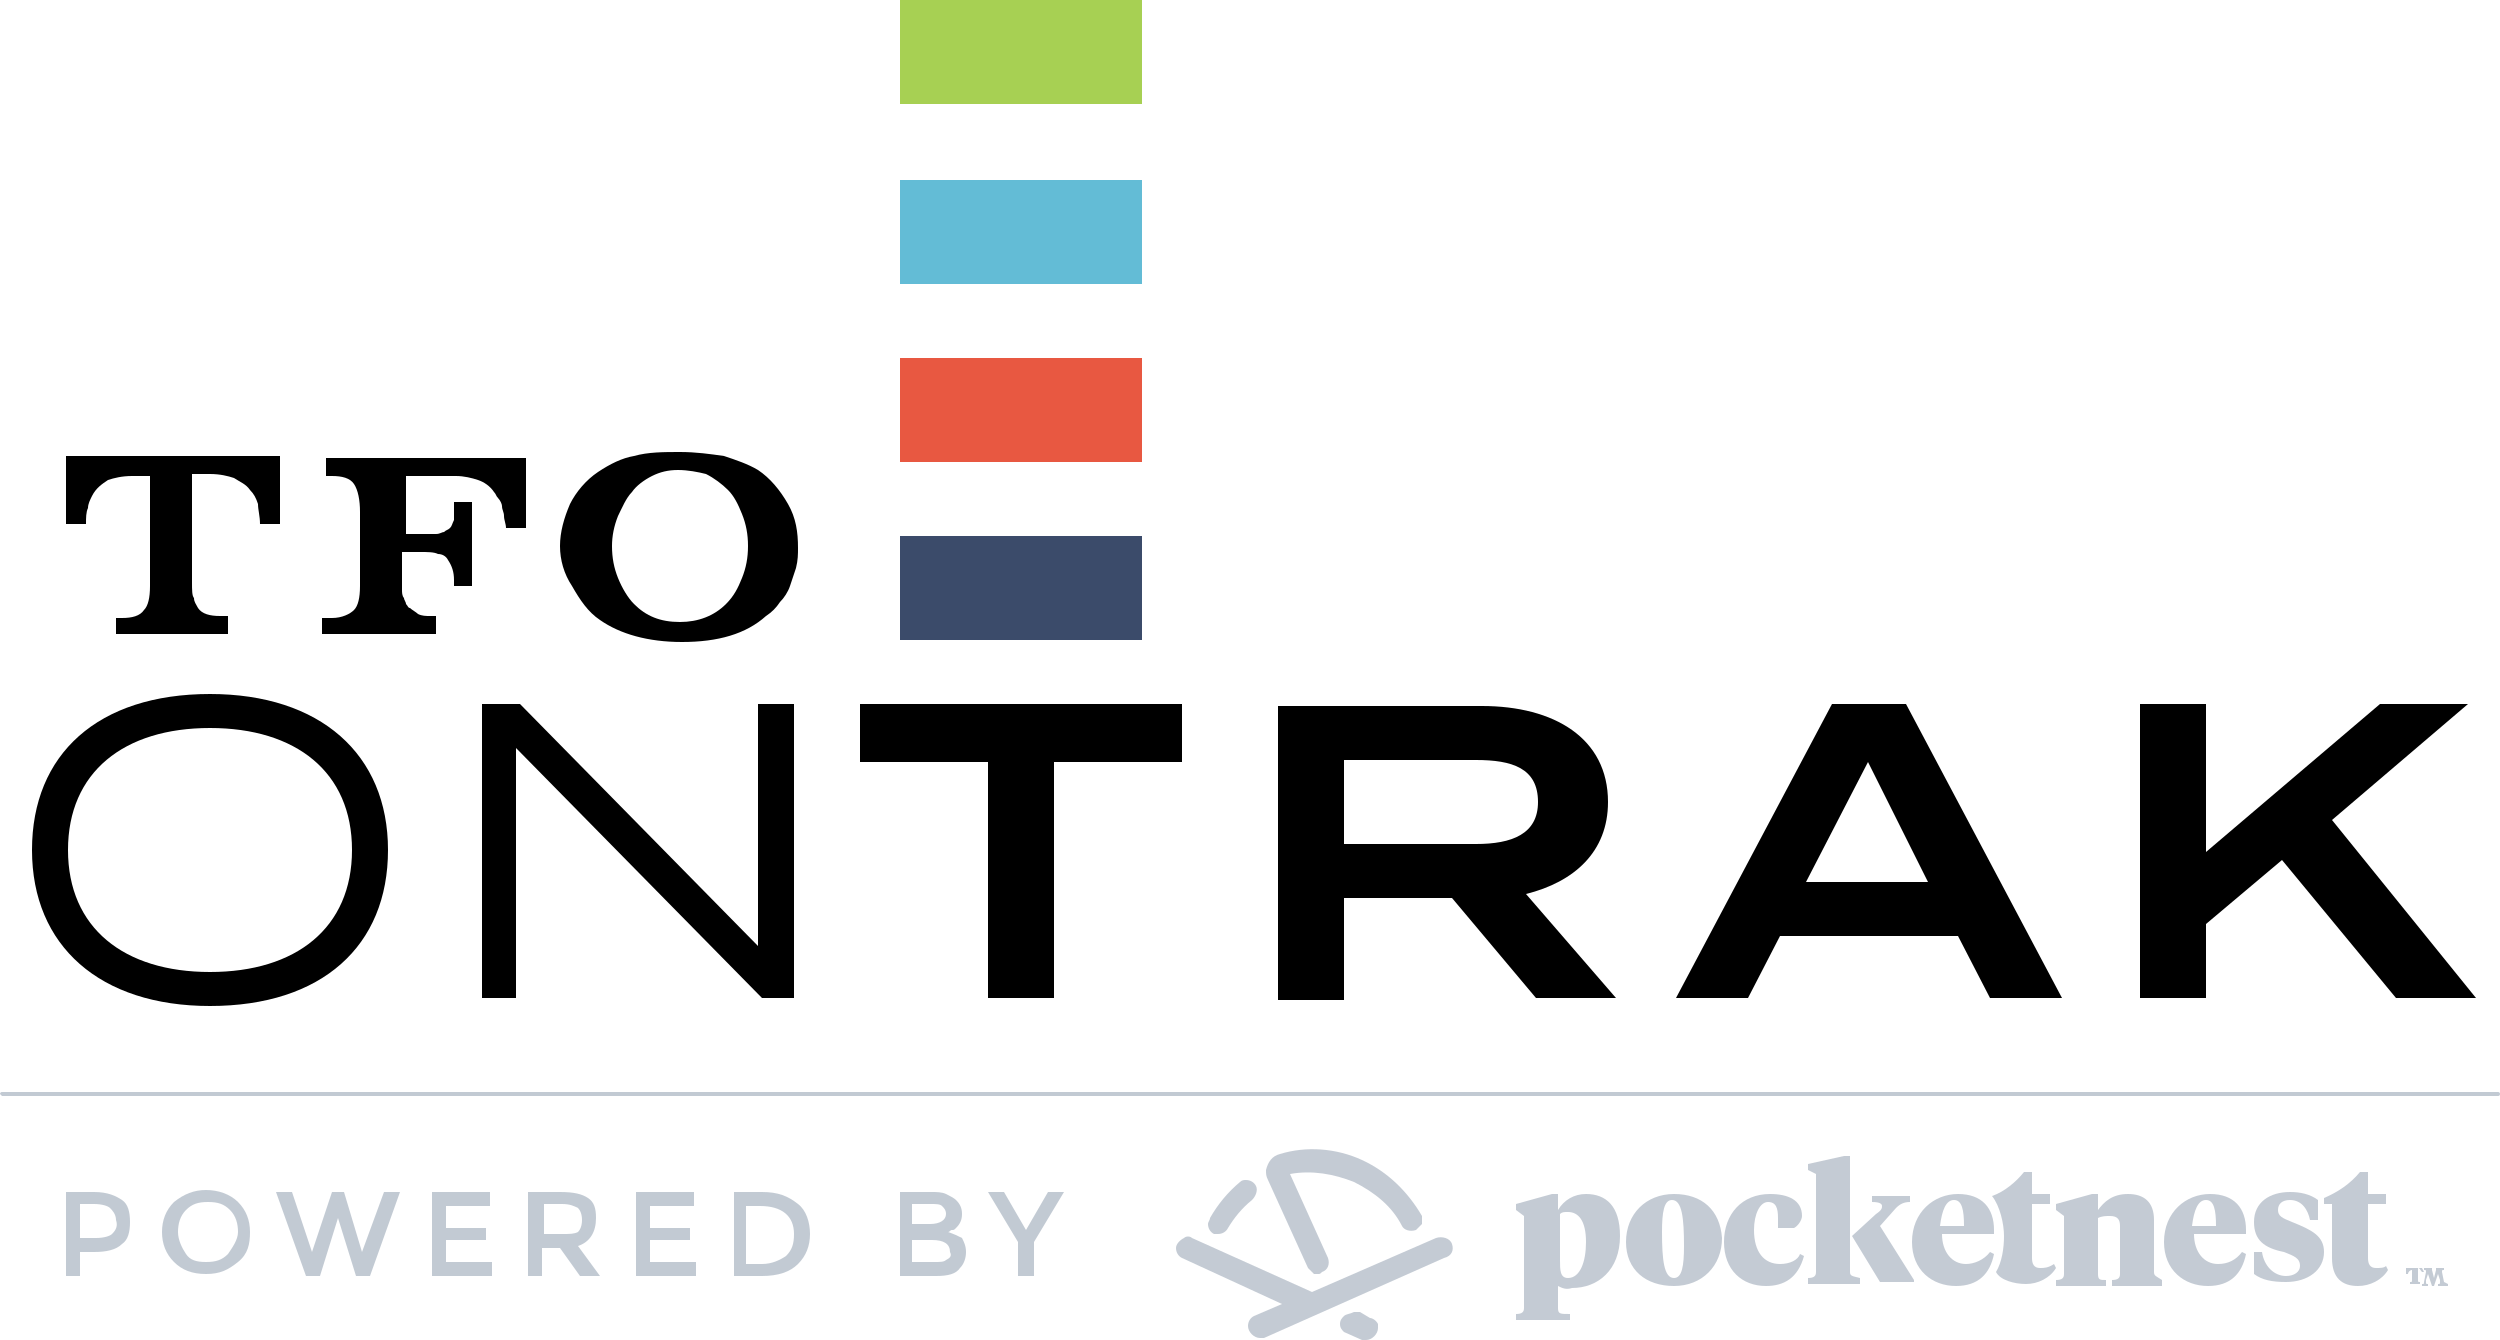 <?xml version="1.0" encoding="utf-8"?>
<!-- Generator: Adobe Illustrator 27.8.1, SVG Export Plug-In . SVG Version: 6.00 Build 0)  -->
<svg version="1.1" id="Layer_1" xmlns="http://www.w3.org/2000/svg" xmlns:xlink="http://www.w3.org/1999/xlink" x="0px" y="0px"
	 viewBox="0 0 125 67" style="enable-background:new 0 0 125 67;" xml:space="preserve">
<style type="text/css">
	.st0{fill:#C4CBD4;}
	.st1{fill:#3B4B6A;}
	.st2{fill:#E85841;}
	.st3{fill:#63BCD6;}
	.st4{fill:#A7D053;}
	.st5{fill:#C2CAD3;}
</style>
<g>
	<path class="st0" d="M68.5,65.9L68,65.6c-0.1,0-0.2,0-0.3,0c-0.2,0.1-0.4,0.1-0.5,0.2c-0.1,0.1-0.2,0.2-0.2,0.4
		c0,0.2,0.1,0.3,0.2,0.4l0.9,0.4c0.1,0,0.2,0,0.2,0c0.3,0,0.6-0.3,0.6-0.6c0-0.1,0-0.1,0-0.2C68.8,66,68.6,65.9,68.5,65.9z"/>
	<path class="st0" d="M72.6,62.2c-0.1-0.3-0.5-0.4-0.8-0.3l-6.2,2.7l-6-2.7c-0.1-0.1-0.3-0.1-0.4,0c-0.2,0.1-0.4,0.3-0.4,0.5
		c0,0.2,0.1,0.4,0.3,0.5l5,2.3l-1.4,0.6c-0.2,0.1-0.3,0.3-0.3,0.5c0,0.3,0.3,0.6,0.6,0.6c0.1,0,0.2,0,0.2,0l9-4
		C72.6,62.8,72.7,62.5,72.6,62.2L72.6,62.2z"/>
	<path class="st0" d="M62.3,59c-0.1,0-0.2,0-0.3,0.1c-0.6,0.5-1.1,1.1-1.5,1.8c0,0.1-0.1,0.2-0.1,0.3c0,0.2,0.1,0.4,0.3,0.5v0h0
		c0.1,0,0.1,0,0.2,0c0.2,0,0.4-0.1,0.5-0.3c0.3-0.5,0.7-1,1.2-1.4c0.2-0.2,0.3-0.5,0.2-0.7v0C62.7,59.1,62.5,59,62.3,59z"/>
	<path class="st0" d="M79.3,59.7c-0.6,0-1.1,0.3-1.4,0.8l0-0.8h-0.3l-1.8,0.5v0.3l0.4,0.3l0,4.6c0,0.2-0.1,0.3-0.4,0.3v0.3h2.7v-0.3
		c-0.5,0-0.6,0-0.6-0.3v-1.1c0.2,0.1,0.4,0.2,0.7,0.1c1.3,0,2.4-0.9,2.4-2.6C81,60.3,80.3,59.7,79.3,59.7z M78.4,63.9
		C78,63.9,78,63.5,78,63v-2.3c0.1-0.1,0.2-0.1,0.4-0.1c0.5,0,0.9,0.4,0.9,1.5C79.3,63.1,79,63.9,78.4,63.9z"/>
	<path class="st0" d="M67.7,59.1c1,0.5,1.9,1.2,2.4,2.2c0.1,0.2,0.4,0.3,0.7,0.2h0c0.1-0.1,0.2-0.2,0.3-0.3c0-0.1,0-0.3,0-0.4
		c-0.7-1.2-1.7-2.2-3-2.8c-1.3-0.6-2.8-0.7-4.1-0.3c-0.4,0.1-0.6,0.4-0.7,0.8c0,0.2,0,0.3,0.1,0.5l2,4.4c0.1,0.1,0.2,0.2,0.3,0.3
		c0.1,0,0.1,0,0.2,0c0.1,0,0.1,0,0.2-0.1h0c0.3-0.1,0.4-0.4,0.3-0.7l-1.9-4.2C65.6,58.5,66.7,58.7,67.7,59.1z"/>
	<path class="st0" d="M102,63.4c-0.3,0-0.4-0.2-0.4-0.5v-2.7h0.9v-0.5h-0.9l0-1.1h-0.4c-0.4,0.5-1,1-1.6,1.2c0.4,0.5,0.6,1.4,0.6,2
		c0,0.6-0.1,1.3-0.4,1.8c0.2,0.4,0.9,0.6,1.5,0.6c0.6,0,1.2-0.3,1.5-0.8l-0.1-0.2C102.4,63.4,102.2,63.4,102,63.4z"/>
	<path class="st0" d="M110.9,63.2c-0.7,0-1.2-0.6-1.2-1.5h2.6v-0.2c0-1.1-0.6-1.8-1.8-1.8c-1.2,0-2.3,0.9-2.3,2.4
		c0,1.4,1,2.2,2.2,2.2c1.1,0,1.7-0.6,1.9-1.6l-0.2-0.1C111.8,63,111.4,63.2,110.9,63.2z M110.3,60c0.4,0,0.5,0.5,0.5,1.3h-1.2
		C109.7,60.5,109.9,60,110.3,60z"/>
	<path class="st0" d="M114.6,61.1c-0.5-0.2-0.7-0.3-0.7-0.6c0-0.3,0.2-0.5,0.6-0.5c0.6,0,0.9,0.5,1,1h0.4v-1
		c-0.4-0.3-0.9-0.4-1.4-0.4c-1,0-1.8,0.5-1.8,1.5c0,0.9,0.5,1.3,1.5,1.5c0.5,0.2,0.8,0.3,0.8,0.7c0,0.3-0.3,0.5-0.7,0.5
		c-0.6,0-1.1-0.5-1.2-1.2h-0.4l0,1.1v0c0.4,0.3,0.9,0.4,1.6,0.4c1.1,0,1.9-0.6,1.9-1.5C116.2,61.8,115.6,61.5,114.6,61.1z"/>
	<path class="st0" d="M122.2,64.1l-0.1-0.5c0-0.1,0-0.1,0.1-0.1v-0.1h-0.4c0,0,0,0.1,0,0.1l-0.1,0.4l-0.1-0.4c0,0,0-0.1,0-0.1h-0.4
		v0.1c0.1,0,0.1,0,0.1,0.1l-0.1,0.5c0,0.1,0,0.1-0.1,0.1v0.1h0.3v-0.1c-0.1,0-0.1,0-0.1-0.1c0,0,0-0.1,0-0.1l0.1-0.3l0.2,0.6h0.1
		l0.2-0.6l0.1,0.3c0,0,0,0.1,0,0.1c0,0.1,0,0.1-0.1,0.1v0.1h0.5v-0.1C122.2,64.1,122.2,64.1,122.2,64.1z"/>
	<path class="st0" d="M107.7,63.6V61c0-0.9-0.5-1.3-1.3-1.3c-0.8,0-1.2,0.4-1.5,0.8l0-0.8h-0.3l-1.8,0.5v0.3l0.4,0.3v2.9
		c0,0.2-0.1,0.3-0.4,0.3v0.3h2.5v-0.3c-0.3,0-0.4,0-0.4-0.3v-2.8c0.2-0.1,0.4-0.1,0.6-0.1c0.4,0,0.5,0.2,0.5,0.5v2.4
		c0,0.2-0.1,0.3-0.4,0.3v0.3h2.5v-0.3C107.8,63.8,107.7,63.8,107.7,63.6z"/>
	<path class="st0" d="M121.1,63.4h-0.8l0,0.3h0.1c0-0.1,0.1-0.2,0.2-0.2h0V64c0,0.1,0,0.1-0.1,0.1v0.1h0.5v-0.1
		c-0.1,0-0.1,0-0.1-0.1v-0.6h0c0.1,0,0.1,0.1,0.2,0.2h0.1L121.1,63.4z"/>
	<path class="st0" d="M118.8,63.4c-0.3,0-0.4-0.2-0.4-0.5v-2.7h0.9v-0.5h-0.9l0-1.1H118c-0.5,0.6-1.1,1-1.8,1.3v0.3h0.4v2.7
		c0,1,0.5,1.4,1.3,1.4c0.6,0,1.2-0.3,1.5-0.8l-0.1-0.2C119.2,63.4,119,63.4,118.8,63.4z"/>
	<path class="st0" d="M92.5,63.6v-5.8h-0.3l-1.8,0.4v0.3l0.4,0.2l0,4.9c0,0.2-0.1,0.3-0.4,0.3v0.3h2.6v-0.3
		C92.6,63.8,92.5,63.8,92.5,63.6z"/>
	<path class="st0" d="M94.8,60.4c0.2-0.2,0.4-0.3,0.7-0.3v-0.3h-1.9v0.3c0.4,0,0.5,0.1,0.5,0.2c0,0.1,0,0.2-0.3,0.4v0l-1.2,1.1
		l1.4,2.3h1.7V64l-1.7-2.7L94.8,60.4z"/>
	<path class="st0" d="M98.3,63.2c-0.7,0-1.2-0.6-1.2-1.5h2.6v-0.2c0-1.1-0.6-1.8-1.8-1.8c-1.2,0-2.3,0.9-2.3,2.4
		c0,1.4,1,2.2,2.2,2.2c1.1,0,1.7-0.6,1.9-1.6l-0.2-0.1C99.2,63,98.7,63.2,98.3,63.2z M97.7,60c0.4,0,0.5,0.5,0.5,1.3H97
		C97.1,60.5,97.3,60,97.7,60z"/>
	<path class="st0" d="M89,63.2L89,63.2c-0.8,0-1.3-0.6-1.3-1.7c0-0.8,0.3-1.4,0.7-1.4c0.4,0,0.5,0.3,0.5,0.8c0,0.2,0,0.3,0,0.5h0.8
		c0.2-0.1,0.4-0.4,0.4-0.6c0-0.8-0.7-1.1-1.6-1.1c-1.4,0-2.3,1-2.3,2.4c0,1.4,0.9,2.2,2.1,2.2c0.9,0,1.6-0.4,1.9-1.5l-0.2-0.1
		C89.9,63,89.5,63.2,89,63.2z"/>
	<path class="st0" d="M83.7,59.7c-1.4,0-2.4,1-2.4,2.4c0,1.4,1,2.2,2.4,2.2c1.4,0,2.4-1,2.4-2.4C86,60.5,85.1,59.7,83.7,59.7z
		 M84.2,62.3c0,1-0.1,1.6-0.5,1.6c-0.5,0-0.6-0.9-0.6-2.3c0-1,0.1-1.6,0.5-1.6C84.1,60,84.2,60.9,84.2,62.3L84.2,62.3z"/>
	<rect x="45" y="26.8" class="st1" width="12.1" height="5.2"/>
	<rect x="45" y="17.9" class="st2" width="12.1" height="5.2"/>
	<rect x="45" y="9" class="st3" width="12.1" height="5.2"/>
	<rect x="45" class="st4" width="12.1" height="5.2"/>
</g>
<polygon points="49.4,49.9 52.7,49.9 52.7,38.1 59.1,38.1 59.1,35.2 43,35.2 43,38.1 49.4,38.1 "/>
<path d="M67.3,44.9h5.3l4.2,5h4l-4.5-5.2c2.4-0.6,4.1-2.1,4.1-4.6c0-3.2-2.7-4.8-6.3-4.8H63.9v14.7h3.3V44.9z M67.2,38h6.6
	c1.8,0,3.1,0.4,3.1,2.1c0,1.6-1.3,2.1-3.1,2.1v0h-6.6V38z"/>
<path d="M89,46.8h8.9l1.6,3.1h3.6l-7.8-14.7h-3.7l-7.8,14.7h3.6L89,46.8z M93.4,38.1l3,6h-6.1L93.4,38.1z"/>
<polygon points="110.3,46.2 114.1,43 119.8,49.9 123.8,49.9 116.6,41 123.4,35.2 119,35.2 110.3,42.6 110.3,35.2 107,35.2 107,49.9 
	110.3,49.9 "/>
<path d="M10.5,50.3c5.6,0,8.9-3,8.9-7.8c0-4.8-3.4-7.8-8.9-7.8c-5.6,0-8.9,3-8.9,7.8C1.6,47.3,5,50.3,10.5,50.3z M10.5,36.4
	c4.3,0,7.1,2.2,7.1,6.1s-2.8,6.1-7.1,6.1s-7.1-2.2-7.1-6.1S6.2,36.4,10.5,36.4z"/>
<polygon points="37.9,47.3 26,35.2 24.1,35.2 24.1,49.9 25.8,49.9 25.8,37.4 38.1,49.9 39.7,49.9 39.7,35.2 39.7,35.2 37.9,35.2 "/>
<polygon points="15.9,30.9 15.9,30.9 15.9,30.9 "/>
<path class="st5" d="M124.9,54.6H0.1c-0.1,0-0.1,0.1-0.1,0.1s0.1,0.1,0.1,0.1h124.8c0.1,0,0.1-0.1,0.1-0.1S125,54.6,124.9,54.6z"/>
<path class="st5" d="M4.7,59.6H3.3v4.2H4v-1.2h0.7c0.6,0,1.1-0.1,1.4-0.4c0.3-0.2,0.4-0.6,0.4-1.1c0-0.5-0.1-0.9-0.4-1.1
	S5.4,59.6,4.7,59.6z M5.6,61.7c-0.1,0.1-0.4,0.2-0.8,0.2H4v-1.7h0.7c0.4,0,0.7,0.1,0.8,0.2s0.3,0.3,0.3,0.6
	C5.9,61.3,5.8,61.5,5.6,61.7z"/>
<path class="st5" d="M10.3,59.5c-0.6,0-1.1,0.2-1.6,0.6c-0.4,0.4-0.6,0.9-0.6,1.5s0.2,1.1,0.6,1.5s0.9,0.6,1.6,0.6s1.1-0.2,1.6-0.6
	s0.6-0.9,0.6-1.5s-0.2-1.1-0.6-1.5C11.5,59.7,10.9,59.5,10.3,59.5z M11.4,62.7c-0.3,0.3-0.6,0.4-1.1,0.4S9.5,63,9.3,62.7
	s-0.4-0.7-0.4-1.1c0-0.4,0.1-0.8,0.4-1.1c0.3-0.3,0.6-0.4,1.1-0.4s0.8,0.1,1.1,0.4s0.4,0.7,0.4,1.1S11.6,62.4,11.4,62.7z"/>
<polygon class="st5" points="18.1,62.6 17.2,59.6 16.6,59.6 15.6,62.6 14.6,59.6 13.8,59.6 15.3,63.8 16,63.8 16.9,60.9 16.9,60.9 
	17.8,63.8 18.5,63.8 20,59.6 19.2,59.6 "/>
<polygon class="st5" points="22.3,62 24.3,62 24.3,61.4 22.3,61.4 22.3,60.3 24.5,60.3 24.5,59.6 21.6,59.6 21.6,63.8 24.6,63.8 
	24.6,63.1 22.3,63.1 "/>
<path class="st5" d="M29.8,60.9c0-0.5-0.1-0.8-0.4-1s-0.7-0.3-1.4-0.3h-1.6v4.2h0.7v-1.4h0.9l1,1.4H30l-1.1-1.5
	C29.5,62.1,29.8,61.6,29.8,60.9z M28.1,61.7h-0.9v-1.5h0.9c0.4,0,0.6,0.1,0.8,0.2c0.1,0.1,0.2,0.3,0.2,0.6s-0.1,0.5-0.2,0.6
	C28.7,61.7,28.5,61.7,28.1,61.7z"/>
<polygon class="st5" points="32.5,62 34.5,62 34.5,61.4 32.5,61.4 32.5,60.3 34.7,60.3 34.7,59.6 31.8,59.6 31.8,63.8 34.8,63.8 
	34.8,63.1 32.5,63.1 "/>
<path class="st5" d="M38.1,59.6h-1.4v4.2h1.4c0.8,0,1.4-0.2,1.8-0.6c0.4-0.4,0.6-0.9,0.6-1.5s-0.2-1.2-0.6-1.5
	C39.4,59.8,38.9,59.6,38.1,59.6z M39.3,62.8c-0.3,0.2-0.7,0.4-1.2,0.4h-0.8v-2.9h0.7c1.1,0,1.7,0.5,1.7,1.4
	C39.7,62.2,39.6,62.5,39.3,62.8z"/>
<path class="st5" d="M47.4,61.6c0.1,0,0.1-0.1,0.2-0.1s0.1,0,0.2-0.1c0.2-0.2,0.3-0.4,0.3-0.7c0-0.3-0.1-0.5-0.3-0.7
	c-0.1-0.1-0.3-0.2-0.5-0.3c-0.2-0.1-0.5-0.1-0.7-0.1h-1.6v4.2h1.8v0c0.6,0,1-0.1,1.2-0.4c0.2-0.2,0.3-0.5,0.3-0.8
	c0-0.3-0.1-0.5-0.2-0.7C47.9,61.8,47.7,61.7,47.4,61.6z M45.6,60.2h0.9c0.3,0,0.5,0,0.6,0.1c0.1,0.1,0.2,0.2,0.2,0.4
	c0,0.3-0.3,0.5-0.8,0.5h-0.9l0,0V60.2z M47.3,63c-0.1,0.1-0.3,0.1-0.6,0.1h-1.1v0v0V62h1c0.6,0,0.9,0.2,0.9,0.6
	C47.6,62.8,47.5,62.9,47.3,63z"/>
<polygon class="st5" points="51.3,61.5 50.2,59.6 49.4,59.6 50.9,62.1 50.9,63.8 51.7,63.8 51.7,62.1 53.2,59.6 52.4,59.6 "/>
<g>
	<path d="M5.8,30.9l0.3,0c0.5,0,0.9-0.1,1.1-0.4c0.2-0.2,0.3-0.6,0.3-1.2v-5.5H6.6c-0.5,0-0.9,0.1-1.2,0.2c-0.3,0.2-0.6,0.4-0.8,0.8
		c-0.1,0.2-0.2,0.4-0.2,0.6c-0.1,0.2-0.1,0.5-0.1,0.8h-1v-3.4h10.7v3.4h-1c0-0.4-0.1-0.7-0.1-1c-0.1-0.3-0.2-0.5-0.4-0.7
		c-0.2-0.3-0.5-0.4-0.8-0.6c-0.3-0.1-0.7-0.2-1.2-0.2H9.6v5.4c0,0.4,0,0.7,0.1,0.8c0,0.2,0.1,0.3,0.2,0.5c0.2,0.3,0.6,0.4,1.1,0.4
		l0.4,0v0.9H5.8V30.9z"/>
	<path d="M16.3,30.9l0.3,0c0.5,0,0.9-0.2,1.1-0.4c0.2-0.2,0.3-0.6,0.3-1.2v-3.7c0-0.6-0.1-1.1-0.3-1.4c-0.2-0.3-0.6-0.4-1.1-0.4
		l-0.3,0v-0.9h10v3.5h-1c0-0.2-0.1-0.4-0.1-0.6c0-0.2-0.1-0.3-0.1-0.5c0-0.1-0.1-0.3-0.2-0.4c-0.1-0.1-0.1-0.2-0.2-0.3
		c-0.2-0.3-0.5-0.5-0.8-0.6c-0.3-0.1-0.7-0.2-1.1-0.2h-2.5v2.9h0.9c0.2,0,0.4,0,0.6,0c0.2,0,0.3-0.1,0.4-0.1
		c0.1-0.1,0.2-0.1,0.3-0.2c0.1-0.1,0.1-0.2,0.2-0.4c0-0.1,0-0.1,0-0.2c0-0.1,0-0.1,0-0.2c0-0.1,0-0.1,0-0.2c0-0.1,0-0.2,0-0.3h0.9
		v4.2h-0.9v-0.3c0-0.4-0.1-0.7-0.3-1c-0.1-0.2-0.3-0.3-0.5-0.3c-0.2-0.1-0.5-0.1-0.9-0.1h-0.9v1.4c0,0.2,0,0.4,0,0.5
		c0,0.1,0,0.3,0.1,0.4c0,0.1,0.1,0.2,0.1,0.3c0.1,0.1,0.1,0.2,0.2,0.2c0.1,0.1,0.3,0.2,0.4,0.3c0.2,0.1,0.4,0.1,0.6,0.1l0.3,0v0.9
		h-5.7V30.9z"/>
	<path d="M34,22.6c0.8,0,1.5,0.1,2.2,0.2c0.6,0.2,1.2,0.4,1.7,0.7c0.6,0.4,1.1,1,1.5,1.7c0.4,0.7,0.5,1.4,0.5,2.2c0,0.3,0,0.6-0.1,1
		c-0.1,0.3-0.2,0.6-0.3,0.9c-0.1,0.3-0.3,0.6-0.5,0.8c-0.2,0.3-0.4,0.5-0.7,0.7c-1,0.9-2.4,1.3-4.2,1.3c-1.7,0-3.1-0.4-4.1-1.1
		c-0.6-0.4-1-1-1.4-1.7C28.2,28.7,28,28,28,27.3c0-0.7,0.2-1.4,0.5-2.1c0.3-0.6,0.8-1.2,1.4-1.6c0.6-0.4,1.2-0.7,1.8-0.8
		C32.4,22.6,33.2,22.6,34,22.6z M33.9,23.5c-0.5,0-0.9,0.1-1.3,0.3c-0.4,0.2-0.8,0.5-1,0.8c-0.3,0.3-0.5,0.8-0.7,1.2
		c-0.2,0.5-0.3,1-0.3,1.5c0,0.6,0.1,1.1,0.3,1.6c0.2,0.5,0.5,1,0.8,1.3c0.6,0.6,1.3,0.9,2.3,0.9c0.9,0,1.7-0.3,2.3-0.9
		c0.4-0.4,0.6-0.8,0.8-1.3c0.2-0.5,0.3-1,0.3-1.6c0-0.6-0.1-1.1-0.3-1.6c-0.2-0.5-0.4-0.9-0.7-1.2c-0.3-0.3-0.7-0.6-1.1-0.8
		C34.9,23.6,34.4,23.5,33.9,23.5z"/>
</g>
</svg>
